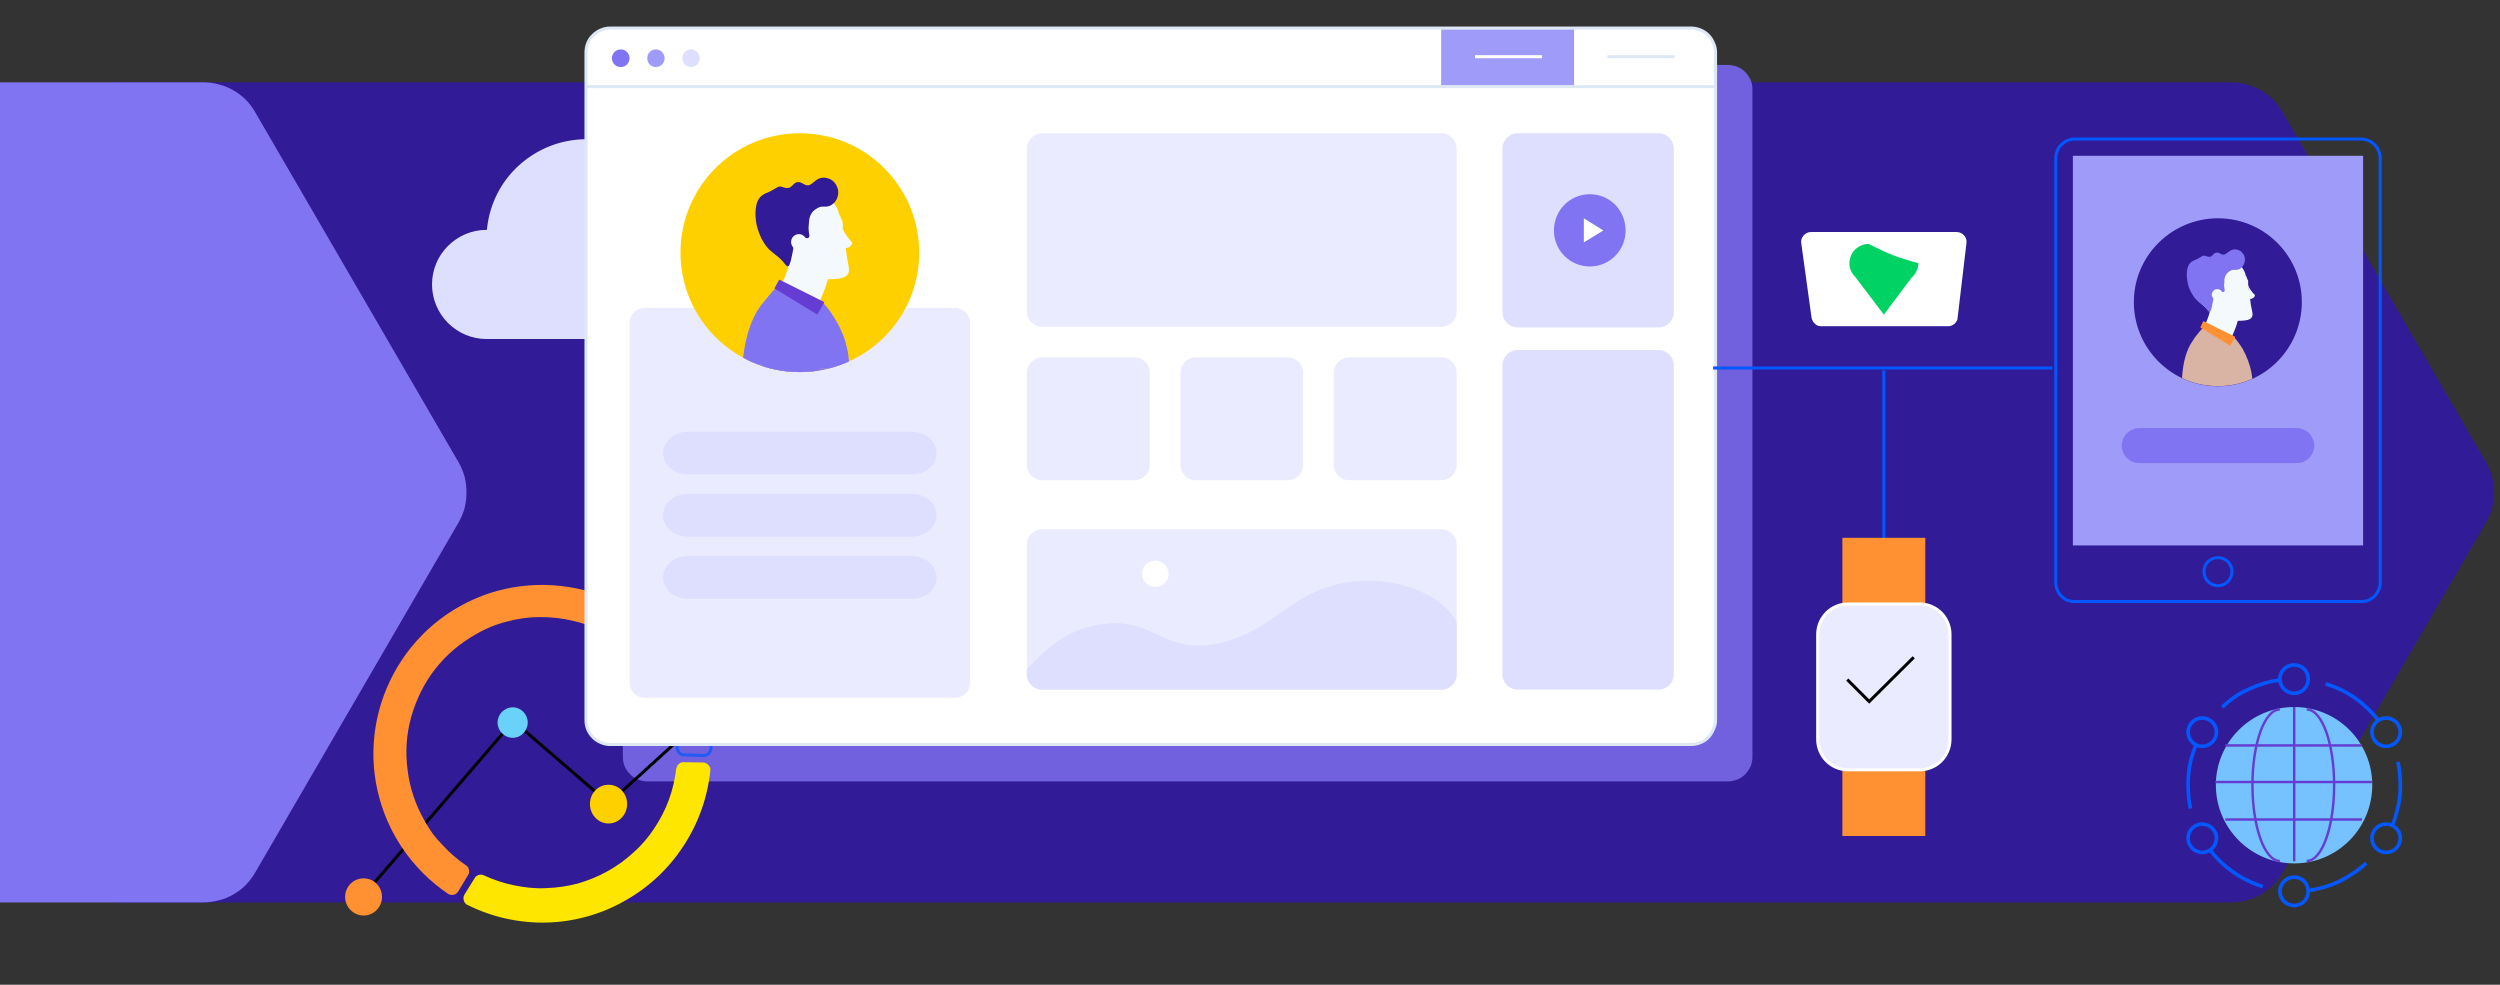 <?xml version="1.0"?>
<svg version="1.2" xmlns="http://www.w3.org/2000/svg" viewBox="0 0 820 323" width="820" height="323">
  <rect x="0" y="0" width="820" height="323" fill="#333333" stroke="none"/>
  <defs>
    <clipPath clipPathUnits="userSpaceOnUse" id="cp1">
      <path d="m0 27h820v270h-820z" />
    </clipPath>
    <clipPath clipPathUnits="userSpaceOnUse" id="cp2">
      <path d="m102.59 225.62l96.85-53.68 53.69 96.85-96.85 53.69z" />
    </clipPath>
    <clipPath clipPathUnits="userSpaceOnUse" id="cp3">
      <path d="m262.33 122.04c-21.65 0-39.15-17.5-39.15-39.15 0-21.66 17.5-39.16 39.15-39.16 21.65 0 39.16 17.5 39.16 39.16 0 21.65-17.51 39.15-39.16 39.15z" />
    </clipPath>
    <clipPath clipPathUnits="userSpaceOnUse" id="cp4">
      <path d="m233.31 52.24c0-2.38 1.93-4.3 4.3-4.3h50.18c2.37 0 4.3 1.92 4.3 4.3v69.89c0 2.38-1.93 4.3-4.3 4.3h-50.18c-2.37 0-4.3-1.92-4.3-4.3z" />
    </clipPath>
    <clipPath clipPathUnits="userSpaceOnUse" id="cp5">
      <path d="m727.49 126.65c-15.23 0-27.54-12.31-27.54-27.54 0-15.23 12.31-27.54 27.54-27.54 15.23 0 27.54 12.31 27.54 27.54 0 15.23-12.31 27.54-27.54 27.54z" />
    </clipPath>
    <clipPath clipPathUnits="userSpaceOnUse" id="cp6">
      <path d="m707.08 77.34c0-1.55 1.26-2.81 2.81-2.81h35.71c1.56 0 2.82 1.26 2.82 2.81v49.59c0 1.55-1.26 2.81-2.82 2.81h-35.71c-1.55 0-2.81-1.26-2.81-2.81z" />
    </clipPath>
  </defs>
  <style>.a{fill:#fff}.b{fill:none;stroke:#707070}.c{fill:#311b97}.d{fill:#8174f2}.e{opacity:0;stroke:#000;stroke-miterlimit:10}.f{fill:#00d364}.g{fill:#dedeff}.h{fill:#76c1ff}.i{fill:none;stroke:#0357ff;stroke-miterlimit:10;stroke-width:1.2}.j{fill:none;stroke:#653dd3;stroke-miterlimit:10;stroke-width:.8}.k{fill:#7161df}.l{fill:none;stroke:#000;stroke-miterlimit:10}.m{fill:#ff9133}.n{fill:#6ad2f9}.o{fill:#ffd000}.p{fill:#f9e1eb}.q{fill:#ffe600}.r{fill:none;stroke:#225af4;stroke-miterlimit:4.002}.s{fill:#fff;stroke:#dee8f5}.t{fill:#ebebff}.u{fill:#9f9cf9}.v{fill:none}.w{fill:#f4f9fd}.x{fill:#d9b3a4}.y{fill:#653dd3}.z{fill:#d9b4a5}.A{fill:#9a7869}.B{fill:none;stroke:#fff}.C{fill:none;stroke:#dee8f5}.D{fill:none;stroke:#225af4;stroke-miterlimit:10}.E{fill:none;stroke:#0357ff;stroke-miterlimit:10}.F{opacity:0;fill:#ffd000;stroke:#000;stroke-miterlimit:10}.G{fill:#ebebff;stroke:#fff}</style>
  <g style="opacity:0">
    <path class="a" d="m0 0h820v320h-820z" />
    <path class="b" d="m0.5 0.5h819v319h-819z" />
  </g>
  <g clip-path="url(#cp1)">
    <path class="c" d="m731.7 27q2.6 0 5.1 0.7 2.5 0.6 4.7 1.9 2.3 1.3 4.1 3.1 1.8 1.8 3.1 4.1l66.7 114.8q1.3 2.3 2 4.8 0.6 2.5 0.6 5.1 0 2.6-0.6 5.1-0.7 2.5-2 4.8l-66.7 114.8q-1.3 2.2-3.1 4.1-1.8 1.8-4.1 3.1-2.2 1.3-4.7 1.9-2.5 0.7-5.1 0.7h-692.4q-2.6 0-5.1-0.7-2.5-0.6-4.7-1.9-2.3-1.3-4.1-3.1-1.8-1.9-3.1-4.1l-66.7-114.8q-1.3-2.3-2-4.8-0.6-2.5-0.6-5.1 0-2.6 0.6-5.1 0.7-2.5 2-4.8l66.7-114.8q1.3-2.3 3.1-4.1 1.8-1.8 4.1-3.1 2.2-1.3 4.7-1.9 2.5-0.7 5.1-0.7z" />
    <path class="d" d="m66.7 27q2.6 0 5.1 0.7 2.5 0.6 4.7 1.9 2.3 1.3 4.1 3.1 1.8 1.8 3.1 4.1l66.7 114.8q1.3 2.3 2 4.8 0.6 2.5 0.6 5.1 0 2.6-0.6 5.1-0.7 2.5-2 4.8l-66.7 114.8q-1.3 2.2-3.1 4.1-1.8 1.8-4.1 3.1-2.2 1.3-4.7 1.9-2.5 0.7-5.1 0.7h-133.4q-2.6 0-5.1-0.7-2.5-0.6-4.7-1.9-2.3-1.3-4.1-3.1-1.8-1.9-3.1-4.1l-66.7-114.8q-1.3-2.3-2-4.8-0.6-2.5-0.6-5.1 0-2.6 0.6-5.1 0.7-2.5 2-4.8l66.7-114.8q1.3-2.3 3.1-4.1 1.8-1.8 4.1-3.1 2.2-1.3 4.7-1.9 2.5-0.7 5.1-0.7z" />
  </g>
  <path class="a" d="m639 107h-41.7q-0.5 0-1.1-0.2-0.5-0.2-0.9-0.6-0.5-0.4-0.7-0.9-0.3-0.5-0.4-1l-3.4-24.6q-0.1-0.6 0.1-1.3 0.2-0.6 0.7-1.2 0.4-0.5 1.1-0.8 0.6-0.3 1.3-0.3h47.8q0.7 0 1.3 0.3 0.7 0.3 1.1 0.8 0.5 0.5 0.7 1.2 0.2 0.6 0.1 1.3l-2.9 24.5q0 0.6-0.3 1.1-0.3 0.5-0.7 0.9-0.5 0.4-1 0.6-0.5 0.2-1.1 0.2z" />
  <path class="e" d="m602.8 119c-2.5 0-4.5-2-4.5-4.5 0-2.5 2-4.5 4.5-4.5 2.5 0 4.5 2 4.5 4.5 0 2.5-2 4.5-4.5 4.5z" />
  <path class="e" d="m635.8 119c-2.5 0-4.5-2-4.5-4.5 0-2.5 2-4.5 4.5-4.5 2.5 0 4.5 2 4.5 4.5 0 2.5-2 4.5-4.5 4.5z" />
  <path class="e" d="m576.6 65.2h9.9l4.3 8.6" />
  <path class="f" d="m629.2 86.3q-2.1-0.5-4.2-1.2-2.1-0.6-4.1-1.4-2.1-0.8-4.1-1.8-2-0.9-3.9-1.9c-1.2 0-2.5 0.4-3.5 1.1-1.1 0.7-1.9 1.7-2.3 2.8-0.5 1.2-0.6 2.5-0.4 3.7 0.3 1.2 0.9 2.4 1.8 3.2l9.4 12.4 9.1-12.1q0.5-0.4 0.9-1 0.5-0.5 0.7-1.2 0.3-0.6 0.5-1.2 0.1-0.7 0.1-1.4z" />
  <path class="g" d="m159.6 75.4q0 0 0.1 0c0.7-7.5 3.9-14.5 9.1-19.8 5.3-5.4 12.2-8.8 19.6-9.7 7.5-0.9 15 0.8 21.4 4.7 6.3 4 11.1 10.1 13.6 17.2 5.5 0.5 10.7 3.2 14.3 7.4 3.7 4.2 5.5 9.7 5.3 15.3-0.3 5.6-2.7 10.8-6.8 14.7-4 3.8-9.4 6-15 6h-61.6c-4.8 0-9.3-1.9-12.7-5.3-3.3-3.3-5.2-7.9-5.2-12.6 0-4.8 1.9-9.3 5.2-12.6 3.4-3.4 7.9-5.3 12.7-5.3z" />
  <path class="h" d="m752.5 283.2c-14.2 0-25.7-11.5-25.7-25.7 0-14.1 11.5-25.6 25.7-25.6 14.2 0 25.6 11.5 25.6 25.6 0 14.2-11.4 25.7-25.6 25.7z" />
  <path class="i" d="m752.5 227.4c-2.6 0-4.7-2.1-4.7-4.7 0-2.6 2.1-4.6 4.7-4.6 2.6 0 4.6 2 4.6 4.6 0 2.6-2 4.7-4.6 4.7z" />
  <path class="i" d="m747.9 223q-2.7 0.4-5.2 1.1-2.6 0.8-5 1.9-2.5 1.1-4.7 2.6-2.2 1.5-4.1 3.4" />
  <path class="i" d="m722.3 244.8c-2.5 0-4.6-2.1-4.6-4.7 0-2.5 2.1-4.6 4.6-4.6 2.6 0 4.7 2.1 4.7 4.6 0 2.6-2.1 4.7-4.7 4.7z" />
  <path class="i" d="m720.3 244.3q-1 2.4-1.7 5-0.6 2.6-0.8 5.3-0.2 2.6 0 5.3 0.1 2.7 0.7 5.3" />
  <path class="i" d="m722.3 279.6c-2.5 0-4.6-2.1-4.6-4.7 0-2.5 2.1-4.6 4.6-4.6 2.6 0 4.7 2.1 4.7 4.6 0 2.6-2.1 4.7-4.7 4.7z" />
  <path class="i" d="m724.9 278.8q1.6 2.1 3.6 4 1.9 1.8 4.1 3.3 2.2 1.6 4.6 2.7 2.4 1.2 5 2" />
  <path class="i" d="m752.5 297c-2.6 0-4.7-2.1-4.7-4.6 0-2.6 2.1-4.7 4.7-4.7 2.6 0 4.6 2.1 4.6 4.7 0 2.5-2 4.6-4.6 4.6z" />
  <path class="i" d="m757.1 292.1q2.7-0.4 5.2-1.1 2.6-0.8 5-1.9 2.4-1.2 4.6-2.7 2.3-1.5 4.2-3.3" />
  <path class="i" d="m782.6 279.6c-2.5 0-4.6-2.1-4.6-4.7 0-2.5 2.1-4.6 4.6-4.6 2.6 0 4.7 2.1 4.7 4.6 0 2.6-2.1 4.7-4.7 4.7z" />
  <path class="i" d="m784.7 270.8q1-2.5 1.6-5.1 0.7-2.6 0.9-5.2 0.2-2.7 0-5.3-0.1-2.7-0.7-5.3" />
  <path class="i" d="m782.6 244.8c-2.5 0-4.6-2.1-4.6-4.7 0-2.5 2.1-4.6 4.6-4.6 2.6 0 4.7 2.1 4.7 4.6 0 2.6-2.1 4.7-4.7 4.7z" />
  <path class="i" d="m780.1 236.3q-1.6-2.1-3.6-4-1.9-1.8-4.1-3.4-2.2-1.5-4.6-2.7-2.4-1.1-5-1.9" />
  <path class="j" d="m747.8 282.4c-5 0-9-11.1-9-24.9 0-13.7 4-24.8 9-24.8" />
  <path class="j" d="m756.6 232.7c5 0 9 11.1 9 24.8 0 13.8-4 24.9-9 24.9" />
  <path class="j" d="m774.7 244.5h-44.8" />
  <path class="j" d="m729.9 268.8h44.8" />
  <path class="j" d="m726.6 256.5h51.4" />
  <path class="j" d="m752.5 231.9v50.6" />
  <path class="k" d="m212.4 21.3h354.3q1.6 0 3.1 0.6 1.5 0.6 2.6 1.7 1.1 1.2 1.8 2.6 0.6 1.5 0.6 3.1v219q0 1.6-0.6 3.1-0.7 1.4-1.8 2.6-1.1 1.1-2.6 1.7-1.5 0.6-3.1 0.6h-354.4q-1.5 0-3-0.6-1.5-0.6-2.6-1.7-1.2-1.2-1.8-2.6-0.6-1.5-0.6-3.1v-219q0-1.6 0.6-3.1 0.6-1.4 1.8-2.6 1.1-1.1 2.6-1.7 1.5-0.6 3-0.6 0 0 0 0z" />
  <path class="l" d="m115.5 298l52.9-61.5 31.3 27 49.2-44.8" />
  <path class="m" d="m119.3 300.3c-3.4 0-6.1-2.8-6.1-6.1 0-3.4 2.7-6.1 6.1-6.1 3.3 0 6 2.7 6 6.1 0 3.3-2.7 6.1-6 6.1z" />
  <path class="n" d="m168.2 242c-2.8 0-5-2.3-5-5 0-2.7 2.2-5 5-5 2.7 0 4.9 2.3 4.9 5 0 2.7-2.2 5-4.9 5z" />
  <path class="o" d="m199.6 270.1c-3.4 0-6.1-2.9-6.1-6.4 0-3.5 2.7-6.3 6.1-6.3 3.4 0 6.1 2.8 6.1 6.3 0 3.5-2.7 6.4-6.1 6.4z" />
  <path class="p" d="m248.4 224.3c-2.6 0-4.7-2-4.7-4.4 0-2.4 2.1-4.4 4.7-4.4 2.6 0 4.7 2 4.7 4.4 0 2.4-2.1 4.4-4.7 4.4z" />
  <g clip-path="url(#cp2)">
    <path class="q" d="m199.2 285.8c-3 1.7-6.3 3-9.7 4-3.4 0.9-6.9 1.4-10.4 1.5-3.5 0.2-7-0.2-10.4-0.9-3.5-0.7-6.8-1.8-10-3.3q-0.4-0.2-0.8-0.2-0.5-0.1-0.9 0.1-0.4 0.1-0.8 0.4-0.3 0.2-0.5 0.6l-3.4 5.5q-0.2 0.4-0.3 0.9 0 0.4 0.1 0.9 0.1 0.5 0.4 0.8 0.2 0.4 0.6 0.6 0.1 0.1 0.2 0.1c8 4 16.9 6 25.9 5.8 8.9-0.2 17.7-2.6 25.5-7 7.8-4.3 14.5-10.5 19.4-18 4.9-7.4 8-16 8.9-24.9q0-0.5-0.1-0.9-0.2-0.5-0.5-0.8-0.3-0.4-0.7-0.6-0.4-0.2-0.9-0.3-0.1 0-0.2 0l-6.4-0.1q-0.4 0-0.8 0.1-0.4 0.2-0.8 0.5-0.3 0.3-0.5 0.7-0.2 0.4-0.3 0.8c-0.4 3.5-1.2 6.9-2.4 10.2-1.2 3.3-2.8 6.4-4.8 9.4-1.9 2.9-4.2 5.6-6.8 7.9-2.6 2.4-5.5 4.5-8.6 6.2z" />
    <path fill-rule="evenodd" class="r" d="m210.2 202.2q-0.4-0.2-0.9-0.3-0.4-0.2-0.9-0.1-0.5 0.1-0.9 0.3-0.4 0.3-0.6 0.7-0.1 0.1-0.1 0.1l-3.1 5.2q-0.3 0.4-0.3 0.8-0.1 0.5 0 0.9 0.1 0.4 0.3 0.8 0.2 0.4 0.6 0.6 4 3 7.2 6.8 3.3 3.8 5.6 8.3 2.3 4.4 3.6 9.2 1.3 4.9 1.4 9.9 0.1 0.4 0.2 0.8 0.2 0.4 0.5 0.8 0.4 0.3 0.8 0.5 0.4 0.1 0.9 0.1l6.3 0.2q0.5 0 0.9-0.2 0.5-0.2 0.8-0.5 0.3-0.3 0.5-0.8 0.2-0.4 0.2-0.8 0-0.1 0-0.2c-0.1-4.2-0.8-8.4-1.9-12.5-1.1-4-2.6-8-4.6-11.7-2-3.7-4.4-7.2-7.2-10.4-2.8-3.2-5.9-6-9.3-8.5z" />
    <path class="m" d="m156 208.1c3.2-1.9 6.6-3.3 10.2-4.2 3.6-1 7.3-1.5 11-1.5 3.7 0 7.4 0.4 11 1.3 3.6 0.8 7.1 2.2 10.4 3.9q0.4 0.2 0.8 0.3 0.5 0 0.9-0.1 0.5-0.1 0.8-0.4 0.4-0.3 0.6-0.6l3.1-5.2q0.3-0.4 0.3-0.8 0.1-0.5 0-0.9-0.1-0.5-0.4-0.9-0.3-0.4-0.7-0.6 0 0-0.1-0.1c-12.5-6.6-27.1-8.2-40.8-4.5-13.7 3.8-25.4 12.7-32.7 24.9-7.3 12.2-9.7 26.7-6.6 40.5 3.1 13.9 11.4 26 23.2 34q0.3 0.2 0.8 0.3 0.4 0.1 0.9 0 0.5-0.1 0.8-0.3 0.4-0.3 0.7-0.7 0 0 0.1-0.1l3.3-5.5q0.2-0.3 0.3-0.8 0-0.4-0.1-0.9-0.1-0.4-0.3-0.8-0.3-0.4-0.7-0.6-2.1-1.4-4-3.1-1.9-1.6-3.6-3.5-1.8-1.8-3.3-3.8-1.5-2.1-2.7-4.3c-2.9-5.1-4.8-10.7-5.5-16.5-0.8-5.9-0.4-11.8 1.2-17.5 1.6-5.6 4.2-11 7.8-15.6 3.6-4.6 8.1-8.5 13.3-11.4z" />
  </g>
  <path class="s" d="m200.2 9.2h354.4q1.6 0 3.1 0.6 1.5 0.6 2.6 1.7 1.1 1.1 1.7 2.6 0.7 1.5 0.7 3.1v219q0 1.6-0.7 3-0.6 1.5-1.7 2.7-1.1 1.1-2.6 1.7-1.5 0.6-3.1 0.6h-354.4q-1.6 0-3-0.6-1.5-0.6-2.6-1.7-1.2-1.2-1.8-2.6-0.6-1.5-0.6-3.1v-219q0-1.6 0.6-3.1 0.6-1.5 1.8-2.6 1.1-1.1 2.6-1.7 1.4-0.6 3-0.6 0 0 0 0z" />
  <path class="g" d="m492.8 119.8c0-2.8 2.3-5 5-5h46.2c2.7 0 5 2.2 5 5v101.4c0 2.8-2.3 5-5 5h-46.2c-2.7 0-5-2.2-5-5z" />
  <path class="g" d="m492.8 48.7c0-2.7 2.3-5 5-5h46.2c2.7 0 5 2.3 5 5v53.7c0 2.8-2.3 5-5 5h-46.2c-2.7 0-5-2.2-5-5z" />
  <path class="t" d="m336.8 178.6c0-2.8 2.3-5 5-5h131c2.7 0 5 2.2 5 5v42.6c0 2.8-2.3 5-5 5h-131c-2.7 0-5-2.2-5-5z" />
  <path class="a" d="m378.9 192.5c-2.4 0-4.3-1.9-4.3-4.3 0-2.4 1.9-4.3 4.3-4.3 2.4 0 4.4 1.9 4.4 4.3 0 2.4-2 4.3-4.4 4.3z" />
  <path class="g" d="m477.8 204.3v16.9q0 1-0.4 1.9-0.4 0.9-1.1 1.6-0.7 0.7-1.6 1.1-1 0.4-2 0.4h-130.9q-1 0-1.9-0.4-0.9-0.4-1.6-1.1-0.7-0.7-1.1-1.6-0.4-0.9-0.4-1.9v-1.7c3.9-4.1 8-8.3 13.8-11.4 5.9-3 14.1-4.7 21.2-3 5.6 1.4 9.8 4.6 15.5 6 9.2 2.2 19.4-1.5 26.5-5.9 7.1-4.4 12.9-9.9 21.8-12.7q3-1 6.1-1.5 3.2-0.5 6.4-0.5 3.1-0.1 6.3 0.3 3.1 0.4 6.2 1.3c7.9 2.2 14.9 6.8 17.2 12.2z" />
  <path class="g" d="m226.7 22c-1.6 0-2.9-1.3-2.9-2.9 0-1.6 1.3-2.9 2.9-2.9 1.5 0 2.8 1.3 2.8 2.9 0 1.6-1.3 2.9-2.8 2.9z" />
  <path class="u" d="m215.1 22c-1.6 0-2.8-1.3-2.8-2.9 0-1.6 1.2-2.9 2.8-2.9 1.6 0 2.9 1.3 2.9 2.9 0 1.6-1.3 2.9-2.9 2.9z" />
  <path class="d" d="m203.6 22c-1.6 0-2.9-1.3-2.9-2.9 0-1.6 1.3-2.9 2.9-2.9 1.6 0 2.9 1.3 2.9 2.9 0 1.6-1.3 2.9-2.9 2.9z" />
  <path class="t" d="m206.5 106c0-2.8 2.2-5 5-5h101.7c2.7 0 5 2.2 5 5v117.9c0 2.8-2.3 5-5 5h-101.7c-2.8 0-5-2.2-5-5z" />
  <path class="g" d="m225.6 141.6h73.4c4.6 0 8.2 3.2 8.2 7 0 3.9-3.6 7-8.2 7h-73.4c-4.5 0-8.1-3.1-8.1-7 0-3.8 3.6-7 8.1-7z" />
  <path class="g" d="m225.6 162h73.4c4.6 0 8.2 3.1 8.2 7 0 3.9-3.6 7-8.2 7h-73.4c-4.5 0-8.1-3.1-8.1-7 0-3.9 3.6-7 8.1-7z" />
  <path class="g" d="m225.6 182.4h73.4c4.6 0 8.2 3.1 8.2 7 0 3.9-3.6 7-8.2 7h-73.4c-4.5 0-8.1-3.1-8.1-7 0-3.9 3.6-7 8.1-7z" />
  <path class="o" d="m262.3 122c-21.6 0-39.1-17.5-39.1-39.1 0-21.7 17.5-39.2 39.1-39.2 21.7 0 39.2 17.5 39.2 39.2 0 21.6-17.5 39.1-39.2 39.1z" />
  <g clip-path="url(#cp3)">
    <g clip-path="url(#cp4)">
      <path fill-rule="evenodd" class="v" d="m287.1 126.4h-48.8q-1 0-1.9-0.3-0.9-0.4-1.6-1.1-0.7-0.7-1.1-1.6-0.4-0.9-0.4-1.9v-68.6q0-1 0.4-1.9 0.4-0.9 1.1-1.6 0.7-0.7 1.6-1.1 0.9-0.4 1.9-0.4h48.8q1 0 1.9 0.4 0.9 0.4 1.6 1.1 0.7 0.7 1.1 1.6 0.4 0.9 0.4 1.9v68.6q0 1-0.4 1.9-0.4 0.9-1.1 1.6-0.7 0.7-1.6 1.1-0.9 0.3-1.9 0.3z" />
      <path class="w" d="m268 100.9l-13.3-3q0.2-0.6 0.4-1.3 0.2-0.6 0.4-1.2 0.2-0.6 0.5-1.2 0.3-0.6 0.5-1.2c1.2-2.6 2.5-5.6 2-7.8l13.3-3c1.5 6.6-1.1 12.4-2.8 16.3q-0.1 0.3-0.3 0.6-0.1 0.3-0.2 0.6-0.1 0.3-0.3 0.6-0.1 0.3-0.2 0.6z" />
      <path class="x" d="m247.6 148.4c0 0-0.8-11.9-1.7-18.9-0.6-4.8-1.5-20 4.6-28.6q0.5-0.7 1-1.5 0.6-0.7 1.1-1.5 0.6-0.7 1.2-1.4 0.6-0.7 1.2-1.4c0.5-0.4 1.5 1.9 7.3 3.4 5.5 1.5 6.7-0.1 6.7-0.1q0.7 0.7 1.3 1.4 0.7 0.8 1.3 1.5 0.6 0.8 1.2 1.7 0.5 0.8 1 1.6c4.2 7.8 5.2 14.3 4.4 19-1.3 7.1-3.8 25.5-3.8 25.5" />
      <path class="d" d="m276.4 179.6l2.2-58.2-35-2.3-6.9 46.6" />
      <path class="d" d="m243.6 119.1c0.4-5.8 2-13.8 6.2-19.2 3.7-4.7 4.8-5.5 4.8-5.5q1 0.6 2 1.2 1 0.6 2.1 1.1 1 0.6 2.1 1.1 1.1 0.5 2.1 0.9c4.4 1.7 7 0.6 7 0.6q0.6 0.6 1.2 1.3 0.6 0.7 1.1 1.4 0.5 0.8 1 1.5 0.5 0.8 0.9 1.5 1.2 1.9 2 3.9 0.9 1.9 1.4 4 0.6 2.1 0.8 4.2 0.3 2.1 0.3 4.3z" />
      <path class="y" d="m270.4 99.1l-2.3 4.1-14.1-8.6 1.6-2.9z" />
      <path class="z" d="m251.5 152.7l-1.5-37.5c0-1.1 0.3-2.2 0.7-3.2 0.4-1 1-1.9 1.8-2.7 0.8-0.8 1.7-1.4 2.8-1.8 1-0.4 2.1-0.7 3.2-0.6h0.1c1.1 0 2.2 0.2 3.2 0.7 1 0.4 2 1 2.7 1.8 0.8 0.8 1.4 1.8 1.8 2.8 0.4 1 0.6 2.1 0.6 3.2v0.2c0 0-2.5 32.1-2.9 37.4" />
      <path class="d" d="m250 152.7l-0.1-38.6c0.1-1.2 0.4-2.4 0.9-3.5 0.5-1.1 1.2-2.1 2.1-3 0.9-0.8 2-1.4 3.1-1.9 1.2-0.4 2.4-0.6 3.6-0.5h0.2c1.2 0 2.4 0.3 3.5 0.9 1.1 0.5 2.1 1.3 2.9 2.2 0.8 0.9 1.5 1.9 1.9 3.1 0.4 1.2 0.6 2.4 0.5 3.6q0 0.1 0 0.2c-0.1 0.3-3.8 31.9-3.8 31.9" />
      <path class="A" d="m277.6 83.1q0-0.1-0.1-0.2z" />
      <path class="w" d="m277.1 90.8c2.6-1.5 0.8-3.7 0.4-8.8-0.2-2.1-0.9-4.8-1.1-6.9q0-0.3 0-0.6 0-0.2 0.1-0.5 0-0.2-0.1-0.5 0-0.3 0-0.5-0.1-0.4-0.2-0.7-0.2-0.4-0.3-0.7-0.2-0.3-0.3-0.7-0.2-0.3-0.4-0.6-0.2-1.2-0.8-2.3-0.5-1-1.4-1.9-0.9-0.8-1.9-1.4-1.1-0.5-2.3-0.7c-6.5-1.4-14.1-0.5-16.8 5.9-1.6 3.6-2 8.5 1.3 12.5q0.6 0.6 1.2 1.2 0.6 0.5 1.3 1.1 0.6 0.5 1.3 1 0.7 0.5 1.4 0.9 0.9 0.6 1.8 1.2 1 0.5 1.9 1.1 0.9 0.5 1.9 1 0.9 0.5 1.9 0.9c2.6 1 9.4 1.1 11.1 0z" />
      <path class="w" d="m276.3 74.8q0.3 0.6 0.6 1.2 0.3 0.7 0.7 1.2 0.4 0.6 0.8 1.1 0.5 0.6 1 1.1c0.4 0.3-0.2 1.3-0.8 1.6q-0.2 0.1-0.4 0.2-0.2 0-0.4 0.1-0.2 0-0.4 0.1-0.2 0-0.4 0.1" />
      <path class="c" d="m272.6 67.3q0.6-0.4 1.1-0.9 0.5-0.6 0.8-1.2 0.3-0.7 0.4-1.4 0.1-0.7 0-1.4-0.1-0.7-0.4-1.2-0.2-0.6-0.6-1.1-0.4-0.5-0.9-0.9-0.5-0.4-1.1-0.6c-4-1.4-5 2.1-6.9 2.2-1.5 0-2-1.4-3.7-1-1.1 0.3-1.6 1.7-2.6 1.8-2 0.4-2.3-1.2-4.2 0.1-3.2 2-2.8 1.2-4.4 2.3-2.7 1.8-2.5 6.6-2 9.4q0.2 1 0.5 1.9 0.3 1 0.7 1.9 0.4 1 0.9 1.8 0.5 0.9 1.1 1.7c1.6 2.1 3.9 3.2 5.5 5.1 1.1 1.3 1.8 2.6 2.4 0.3 0.4-1.1 0.5-2.3 0.8-3.4 0.2-0.8 0.3-3.3 0.9-3.8q0.3-0.2 0.6-0.3 0.3-0.1 0.6-0.2 0.3-0.1 0.6-0.2 0.3 0 0.7-0.1h1.4q0.2 0 0.3-0.1 0.1 0 0.2-0.1 0.1-0.1 0.1-0.2 0.1-0.2 0.1-0.3-0.1-0.6-0.2-1.3 0-0.6-0.1-1.3 0-0.6 0.1-1.3 0-0.6 0.1-1.3 0.1-0.8 0.4-1.5 0.3-0.7 0.8-1.3 0.6-0.6 1.3-1 0.6-0.4 1.4-0.6c1.4-0.1 2 0.2 3.3-0.5z" />
      <path class="w" d="m264.6 79.1c-0.1-1-0.9-1.9-1.8-2.2-1-0.3-2.1 0-2.8 0.9-0.6 0.8-0.7 1.9-0.2 2.8 0.4 0.9 1.4 1.4 2.5 1.3q0.5 0 0.9-0.3 0.5-0.2 0.8-0.6 0.3-0.4 0.5-0.9 0.1-0.5 0.1-1z" />
    </g>
  </g>
  <path class="t" d="m336.8 122.2c0-2.7 2.3-5 5-5h30.3c2.8 0 5 2.3 5 5v30.3c0 2.8-2.2 5-5 5h-30.3c-2.7 0-5-2.2-5-5z" />
  <path class="t" d="m387.2 122.2c0-2.7 2.2-5 5-5h30.2c2.8 0 5 2.3 5 5v30.3c0 2.8-2.2 5-5 5h-30.2c-2.8 0-5-2.2-5-5z" />
  <path class="t" d="m336.8 48.7c0-2.7 2.3-5 5-5h131c2.7 0 5 2.3 5 5v53.5c0 2.7-2.3 5-5 5h-131c-2.7 0-5-2.3-5-5z" />
  <path class="t" d="m437.5 122.2c0-2.7 2.2-5 5-5h30.3c2.7 0 5 2.3 5 5v30.3c0 2.8-2.3 5-5 5h-30.3c-2.8 0-5-2.2-5-5z" />
  <path class="d" d="m521.5 87.4c-6.6 0-11.8-5.3-11.8-11.8 0-6.6 5.2-11.9 11.8-11.9 6.5 0 11.7 5.3 11.7 11.9 0 6.5-5.2 11.8-11.7 11.8z" />
  <path class="a" d="m519.5 79.5l6.4-3.9-6.4-4z" />
  <path class="u" d="m472.7 9.7h43.6v18.8h-43.6z" />
  <path class="B" d="m483.8 18.6h22" />
  <path class="C" d="m527.2 18.6h22.1" />
  <path class="D" d="" />
  <path class="C" d="m192.2 28.4h370.4" />
  <path fill-rule="evenodd" class="E" d="m674.3 51.9q0-1.3 0.5-2.4 0.4-1.2 1.3-2 0.9-0.9 2-1.4 1.2-0.5 2.4-0.5h93.9q1.3 0 2.4 0.5 1.2 0.5 2.1 1.4 0.8 0.8 1.3 2 0.5 1.1 0.5 2.4v139.2q0 1.2-0.5 2.4-0.5 1.1-1.3 2-0.9 0.9-2.1 1.4-1.1 0.4-2.4 0.4h-93.9q-1.2 0-2.4-0.4-1.1-0.5-2-1.4-0.9-0.9-1.3-2-0.5-1.2-0.5-2.4z" />
  <path class="u" d="m679.9 178.9v-127.8h95.2v127.8z" />
  <path class="E" d="m727.5 192.1c-2.6 0-4.6-2.1-4.6-4.6 0-2.6 2-4.6 4.6-4.6 2.5 0 4.6 2 4.6 4.6 0 2.5-2.1 4.6-4.6 4.6z" />
  <path class="d" d="m701.7 140.4h51.6q1.2 0 2.2 0.5 1.1 0.4 1.9 1.2 0.8 0.8 1.2 1.9 0.5 1 0.5 2.2 0 1.1-0.5 2.2-0.4 1-1.2 1.8-0.8 0.8-1.9 1.3-1 0.4-2.2 0.4h-51.6q-1.2 0-2.2-0.4-1.1-0.5-1.9-1.3-0.8-0.8-1.2-1.8-0.5-1.1-0.5-2.2 0-1.2 0.5-2.2 0.4-1.1 1.2-1.9 0.8-0.8 1.9-1.2 1-0.5 2.2-0.5z" />
  <path class="c" d="m727.5 126.7c-15.2 0-27.6-12.4-27.6-27.6 0-15.2 12.4-27.5 27.6-27.5 15.2 0 27.5 12.3 27.5 27.5 0 15.2-12.3 27.6-27.5 27.6z" />
  <g clip-path="url(#cp5)">
    <g clip-path="url(#cp6)">
      <path fill-rule="evenodd" class="v" d="m744.9 129.7h-34.3q-0.7 0-1.4-0.2-0.6-0.3-1.1-0.8-0.5-0.5-0.8-1.1-0.2-0.7-0.2-1.3v-48.3q0-0.7 0.2-1.3 0.3-0.7 0.8-1.1 0.5-0.5 1.1-0.8 0.7-0.3 1.4-0.3h34.3q0.7 0 1.4 0.3 0.6 0.3 1.1 0.8 0.5 0.4 0.8 1.1 0.2 0.6 0.2 1.3v48.3q0 0.6-0.2 1.3-0.3 0.6-0.8 1.1-0.5 0.5-1.1 0.8-0.7 0.2-1.4 0.2z" />
      <path class="w" d="m731.5 111.8l-9.4-2.1q0.2-0.5 0.3-0.9 0.1-0.5 0.3-0.9 0.2-0.4 0.3-0.8 0.2-0.5 0.4-0.9c0.8-1.8 1.7-3.9 1.4-5.5l9.3-2.1c1.1 4.7-0.7 8.8-1.9 11.5q-0.1 0.2-0.2 0.4-0.1 0.2-0.2 0.4-0.1 0.2-0.2 0.4 0 0.3-0.1 0.5z" />
      <path class="x" d="m717.1 145.2c0 0-0.5-8.3-1.1-13.3-0.5-3.4-1.1-14.1 3.2-20.1q0.3-0.5 0.7-1.1 0.4-0.5 0.8-1 0.4-0.5 0.8-1 0.4-0.5 0.9-1c0.3-0.3 1 1.3 5.1 2.4 3.8 1 4.7-0.1 4.7-0.1q0.4 0.5 0.9 1 0.5 0.5 0.9 1.1 0.4 0.6 0.8 1.1 0.4 0.6 0.8 1.2c2.9 5.4 3.6 10 3 13.4-0.8 4.9-2.6 17.9-2.6 17.9" />
      <path class="F" d="m709.5 157.3l4.8-32.7 4.5 0.3-4.5-0.3c0.3-4.1 1.5-9.7 4.4-13.5q0.3-0.5 0.7-1.1 0.4-0.5 0.9-1 0.4-0.4 0.8-0.9 0.5-0.5 1-0.9 0.7 0.4 1.4 0.9 0.7 0.4 1.4 0.8 0.8 0.3 1.5 0.7 0.8 0.3 1.5 0.6c3.1 1.3 4.9 0.4 4.9 0.4q0.5 0.5 0.9 1 0.4 0.5 0.7 1 0.4 0.5 0.7 1 0.4 0.5 0.7 1.1 0.8 1.3 1.4 2.7 0.6 1.4 1 2.8 0.4 1.5 0.5 3 0.2 1.5 0.2 3l-7.5-0.5q0 0 0 0 0 0 0 0 0 0 0 0 0 0 0 0l7.6 0.5-1.6 40.9z" />
      <path class="m" d="m733.2 110.5l-1.7 2.9-9.8-6 1-2.1z" />
      <path class="A" d="m738.2 99.2q0 0 0-0.1z" />
      <path class="w" d="m737.9 104.7c1.8-1.1 0.5-2.6 0.2-6.2-0.1-1.5-0.6-3.4-0.7-4.9q0-0.2 0-0.3 0-0.2 0-0.4 0-0.2 0-0.4 0-0.2 0-0.4-0.1-0.2-0.2-0.4-0.1-0.3-0.2-0.5-0.1-0.3-0.2-0.5-0.1-0.2-0.2-0.4-0.2-0.9-0.6-1.6-0.4-0.8-1-1.4-0.6-0.6-1.4-0.9-0.7-0.4-1.5-0.6c-4.6-1-10-0.3-11.9 4.2q-0.5 1.1-0.7 2.2-0.2 1.2-0.1 2.3 0.2 1.2 0.6 2.3 0.4 1 1.1 2 0.5 0.4 0.9 0.8 0.4 0.4 0.9 0.8 0.4 0.3 0.9 0.7 0.5 0.3 1 0.6 0.6 0.5 1.3 0.8 0.6 0.4 1.3 0.8 0.6 0.4 1.3 0.7 0.7 0.4 1.4 0.7c1.8 0.7 6.6 0.7 7.8 0z" />
      <path class="w" d="m737.3 93.4q0.2 0.5 0.4 0.9 0.3 0.4 0.5 0.8 0.3 0.4 0.6 0.8 0.3 0.4 0.7 0.7c0.3 0.3-0.1 1-0.6 1.2q-0.1 0.1-0.2 0.1-0.2 0-0.3 0.1-0.2 0-0.3 0.1-0.1 0-0.3 0" />
      <path class="d" d="m734.7 88.2q0.4-0.3 0.8-0.7 0.3-0.4 0.5-0.9 0.2-0.4 0.3-0.9 0.1-0.5 0-1-0.1-0.5-0.2-0.9-0.2-0.4-0.5-0.7-0.3-0.4-0.6-0.7-0.4-0.2-0.8-0.4c-2.8-0.9-3.5 1.5-4.9 1.5-1 0.1-1.3-0.9-2.5-0.6-0.8 0.2-1.1 1.1-1.8 1.3-1.5 0.2-1.7-0.9-3 0-2.3 1.4-2 0.9-3.1 1.6-1.9 1.3-1.8 4.6-1.4 6.6q0.1 0.7 0.3 1.4 0.2 0.7 0.5 1.3 0.3 0.7 0.7 1.3 0.3 0.6 0.8 1.2c1 1.4 2.7 2.2 3.8 3.6 0.8 0.9 1.2 1.8 1.7 0.2 0.2-0.8 0.4-1.6 0.5-2.4 0.2-0.6 0.3-2.3 0.7-2.7q0.2-0.1 0.4-0.2 0.2-0.1 0.4-0.2 0.2 0 0.5-0.1 0.2 0 0.4 0h1q0.1 0 0.2-0.1 0.1 0 0.2-0.1 0-0.1 0.1-0.2 0 0 0-0.1-0.1-0.5-0.1-0.9-0.1-0.5-0.1-1 0-0.4 0.1-0.9 0-0.4 0-0.9 0.1-0.5 0.3-1 0.3-0.6 0.6-1 0.4-0.4 0.9-0.7 0.5-0.3 1-0.4 0.3 0 0.6 0 0.3 0 0.6 0 0.3-0.1 0.6-0.1 0.2-0.1 0.5-0.2z" />
      <path class="w" d="m729.1 96.5c-0.1-0.8-0.6-1.4-1.3-1.6-0.7-0.2-1.5 0-1.9 0.6-0.5 0.6-0.6 1.4-0.2 2 0.3 0.6 1 1 1.7 0.9q0.4 0 0.7-0.2 0.3-0.1 0.6-0.4 0.2-0.3 0.3-0.6 0.1-0.4 0.1-0.7z" />
    </g>
  </g>
  <path class="E" d="m617.9 121.5v88" />
  <path class="m" d="m604.3 252.5v21.7h27.2v-21.7" />
  <path class="m" d="m631.5 198.1v-21.7h-27.2v21.7" />
  <path class="G" d="m596.2 208.1c0-5.5 4.4-10 10-10h23.4c5.6 0 10 4.5 10 10v34.4c0 5.5-4.4 10-10 10h-23.4c-5.6 0-10-4.5-10-10z" />
  <path class="l" d="m627.7 215.6l-14.6 14.5-7.2-7.2" />
  <path class="E" d="m673.2 120.7h-111.3" />
</svg>